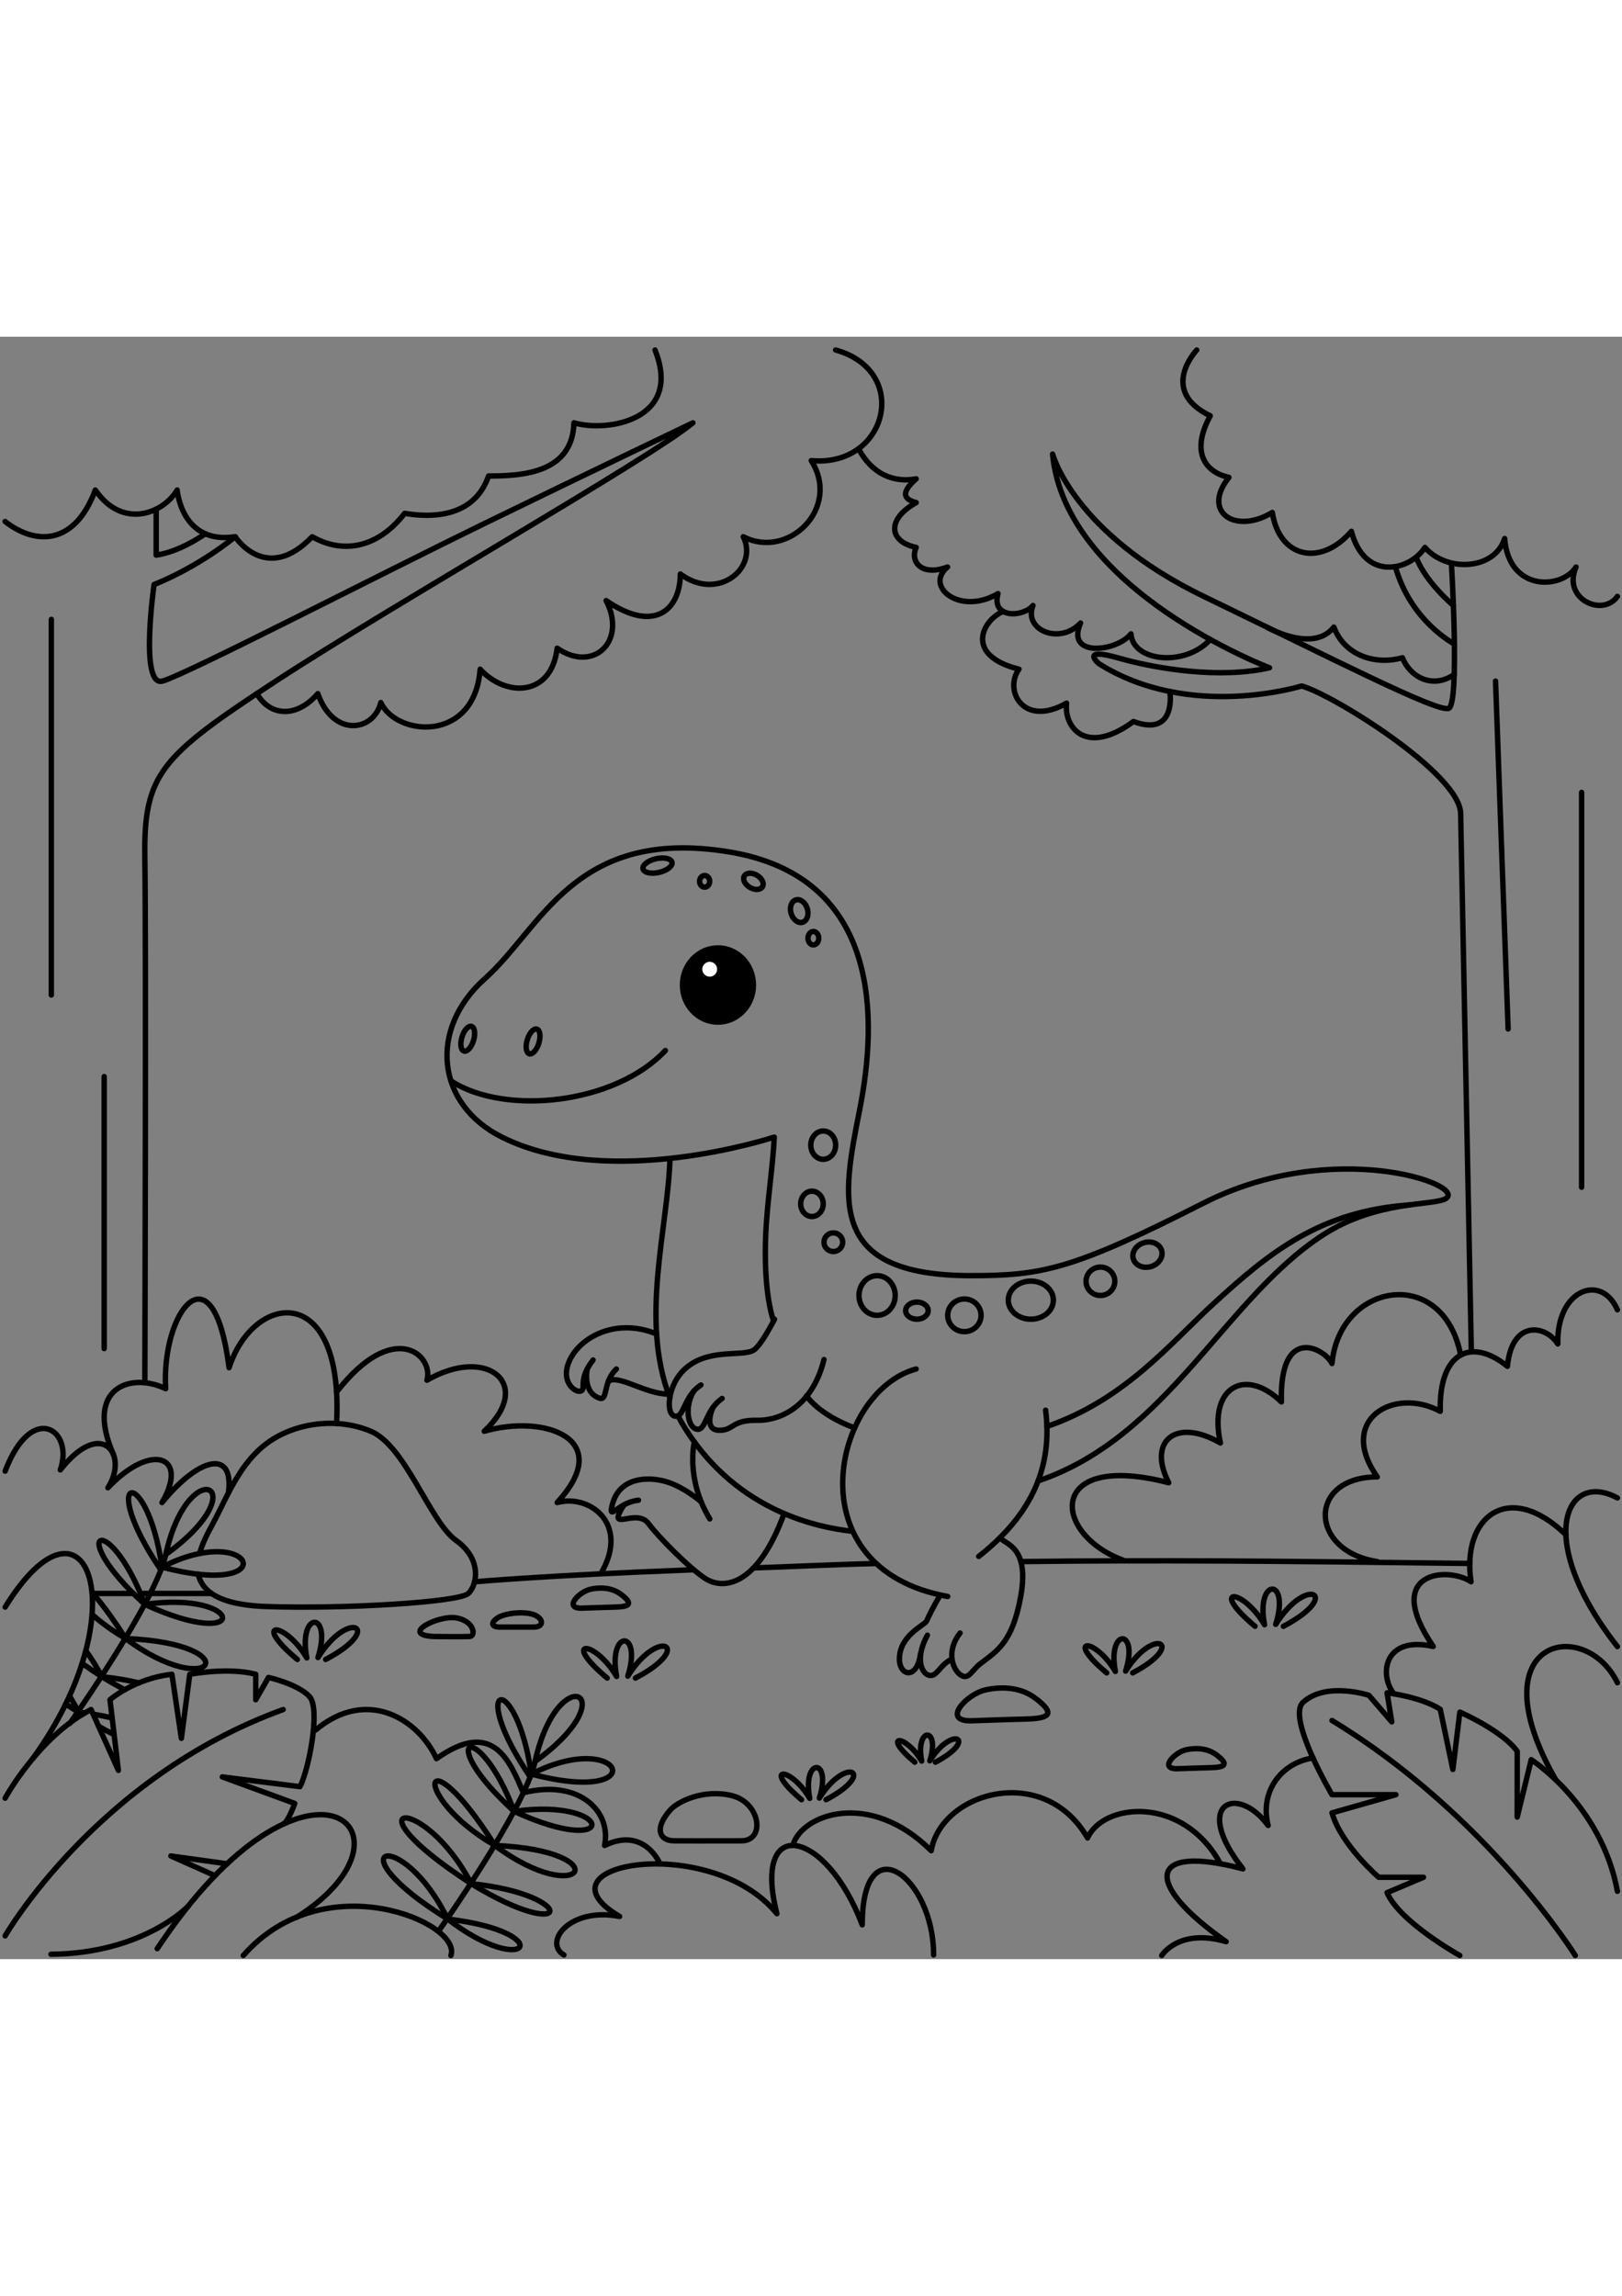 <?xml version="1.0" encoding="utf-8"?>
<!-- Generator: Adobe Illustrator 27.5.0, SVG Export Plug-In . SVG Version: 6.00 Build 0)  -->
<svg xmlns="http://www.w3.org/2000/svg" xmlns:xlink="http://www.w3.org/1999/xlink" viewBox="0 0 3000 3000" width="595" height="842" preserveAspectRatio="xMidYMid meet" data-scaled="true">
<rect x="0" y="0" width="3000" height="3000" fill="#808080" stroke="none"/>
<path style="fill:none;stroke:#000000;stroke-width:10;stroke-linecap:round;stroke-linejoin:round;stroke-miterlimit:10;" d="
	M1680.847,2323.809"/>
<g>
	<path style="fill:none;stroke:#000000;stroke-width:10;stroke-linecap:round;stroke-linejoin:round;stroke-miterlimit:10;" d="
		M1253.893,1995.315c4.095,7.896,8.565,15.716,13.436,23.44c99.233,157.48,252.397,183.367,306.325,189.838"/>
	<path style="fill:none;stroke:#000000;stroke-width:10;stroke-linecap:round;stroke-linejoin:round;stroke-miterlimit:10;" d="
		M1239.173,1519.362c-3.707,128.93-56.217,296.919-0.333,442.457"/>
	<path style="fill:none;stroke:#000000;stroke-width:10;stroke-linecap:round;stroke-linejoin:round;stroke-miterlimit:10;" d="
		M835.263,1376.82c99.852,63.799,302.632,42.227,395.393-57.007"/>
	<path style="fill:none;stroke:#000000;stroke-width:10;stroke-linecap:round;stroke-linejoin:round;stroke-miterlimit:10;" d="
		M1430.889,1819.862c0,0-19.025-47.029-14.711-157.048c2.472-63.023,13.438-128.171,15.867-182.871
		c0,0-303.045,100.007-503.402,0.223c-122.203-60.861-136.626-199.899-31.639-293.38
		c104.985-93.482,165.388-280.441,450.143-234.421c284.754,46.021,275.261,313.204,243.048,476.029
		c-32.718,165.389-62.153,307.767,205.655,307.767c130.876,0,187.681-10.786,429.291-133.749
		c241.611-122.964,490.641-33.792,448.706-8.629c-22.042,13.226-127.048,2.518-226.513,66.873
		c-183.361,118.648-285.721,373.203-527.334,455.178"/>
	<path style="fill:none;stroke:#000000;stroke-width:10;stroke-linecap:round;stroke-linejoin:round;stroke-miterlimit:10;" d="
		M1936.304,2015.076c144.405-49.59,228.259-153.812,308.252-227.143c103.548-94.917,197.116-171.092,362.819-182.621"/>
	<path style="fill:none;stroke:#000000;stroke-width:10;stroke-linecap:round;stroke-linejoin:round;stroke-miterlimit:10;" d="
		M1491.681,1958.356c0,0,21.36,34.329,89.03,59.433"/>
	<path style="fill:none;stroke:#000000;stroke-width:10;stroke-linecap:round;stroke-linejoin:round;stroke-miterlimit:10;" d="
		M1432.524,1816.692c0,0-24.853,49.211-39.071,57.529c-21.5,12.582-87.207-5.391-129.718,37.392
		c-32.7,32.914-32.585,92.064-9.841,83.698c11.212-4.124,14.514-39.251,42.558-56.976"/>
	<path style="fill:none;stroke:#000000;stroke-width:10;stroke-linecap:round;stroke-linejoin:round;stroke-miterlimit:10;" d="
		M1694.461,1908.739c-153.163,40.986-228.364,368.888,58.396,420.662"/>
	<path style="fill:none;stroke:#000000;stroke-width:10;stroke-linecap:round;stroke-linejoin:round;stroke-miterlimit:10;" d="
		M1737.605,2329.401c0,0-13.502,21.887-23.728,45.3c-3.454,7.908-50.339,26.315-50.339,70.471c0,31.643,32.851,38.566,38.961-9.612"
		/>
	<path style="fill:none;stroke:#000000;stroke-width:10;stroke-linecap:round;stroke-linejoin:round;stroke-miterlimit:10;" d="
		M1715.316,2401.017c-20.855,37.494-13.575,66.986,0.719,73.356c16.147,7.201,21.57-18.775,44.355-29.021"/>
	<path style="fill:none;stroke:#000000;stroke-width:10;stroke-linecap:round;stroke-linejoin:round;stroke-miterlimit:10;" d="
		M1775.716,2396.996c-27.325,34.515-12.981,70.699,3.419,79.006c12.94,6.563,18.97-10.573,33.975-22.204
		c30.396-23.55,59.197-38.028,74.785-124.396c17.258-95.636-31.463-95.82-37.918-109.107"/>
	<path style="fill:none;stroke:#000000;stroke-width:10;stroke-linecap:round;stroke-linejoin:round;stroke-miterlimit:10;" d="
		M1933.914,1984.958c12.941,102.116-23.01,191.278-123.684,270.38"/>
	<path style="fill:none;stroke:#000000;stroke-width:10;stroke-linecap:round;stroke-linejoin:round;stroke-miterlimit:10;" d="
		M1214.412,1844.027c-83.472-34.521-157.045,15.34-166.042,64.712c-5.393,29.597,18.337,45.202,26.966,40.398
		c8.628-4.805-6.473-20.747,21.573-57.001"/>
	<path style="fill:none;stroke:#000000;stroke-width:10;stroke-linecap:round;stroke-linejoin:round;stroke-miterlimit:10;" d="
		M1086.119,1908.739c0,0-9.396,43.245,22.653,53.93c16.179,5.396,5.393-29.122,31.28-53.93"/>
	<path style="fill:none;stroke:#000000;stroke-width:10;stroke-linecap:round;stroke-linejoin:round;stroke-miterlimit:10;" d="
		M1125.317,1931.352c18.725-12.935,68.665,23.895,111.084,23.869"/>
	<path style="fill:none;stroke:#000000;stroke-width:10;stroke-linecap:round;stroke-linejoin:round;stroke-miterlimit:10;" d="
		M1282.92,1949.996c-17.69,29.442-10.516,68.02,6.415,70.179c16.932,2.155,14.795-35.048,46.267-56.939"/>
	<path style="fill:none;stroke:#000000;stroke-width:10;stroke-linecap:round;stroke-linejoin:round;stroke-miterlimit:10;" d="
		M1318.226,1980.62c0,0-18.538,41.566,12.741,41.533c26.375-0.028,22.651-19.574,69.392-18.497
		c37.408,0.866,100.669-20.537,123.681-112.377"/>
	<path style="fill:none;stroke:#000000;stroke-width:10;stroke-linecap:round;stroke-linejoin:round;stroke-miterlimit:10;" d="
		M1284.269,2043.676c0,0-16.658,67.844,28.503,142.268"/>
	<path style="fill:none;stroke:#000000;stroke-width:10;stroke-linecap:round;stroke-linejoin:round;stroke-miterlimit:10;" d="
		M1297.021,2154.664c0,0-36.164-32.251-73.915-39.854c-37.752-7.604-83.054,0-92.107,51.72c-3.49,19.923,15.525-11.865,49.86-15.102
		"/>
	<path style="fill:none;stroke:#000000;stroke-width:10;stroke-linecap:round;stroke-linejoin:round;stroke-miterlimit:10;" d="
		M1154.053,2160.016c-34.371,54.406,22.672,3.994,45.323,34.557c18.188,24.54,73.845,80.998,104.754,101.391
		c31.063,20.493,95.111,19.039,146.185-119.911"/>
	<path style="fill:none;stroke:#000000;stroke-width:10;stroke-linecap:round;stroke-linejoin:round;stroke-miterlimit:10;" d="
		M996.622,1306.335c-3.882,12.598-11.805,21.343-17.692,19.529c-5.891-1.815-7.519-13.504-3.636-26.102
		c3.885-12.603,11.808-21.345,17.698-19.531C998.879,1282.045,1000.503,1293.732,996.622,1306.335z"/>
	<path style="fill:none;stroke:#000000;stroke-width:10;stroke-linecap:round;stroke-linejoin:round;stroke-miterlimit:10;" d="
		M875.803,1301.372c-3.883,12.602-11.804,21.345-17.694,19.529c-5.887-1.813-7.516-13.502-3.632-26.102
		c3.881-12.601,11.805-21.342,17.695-19.531C878.063,1277.083,879.685,1288.771,875.803,1301.372z"/>
	<path style="stroke:#000000;stroke-width:10;stroke-linecap:round;stroke-linejoin:round;stroke-miterlimit:10;" d="
		M1393.453,1198.751c0,37.871-29.36,68.57-65.579,68.57c-36.216,0-65.579-30.7-65.579-68.57c0-37.872,29.363-68.571,65.579-68.571
		C1364.093,1130.18,1393.453,1160.879,1393.453,1198.751z"/>
	<path style="fill:#FFFFFF;stroke:#000000;stroke-width:10;stroke-linecap:round;stroke-linejoin:round;stroke-miterlimit:10;" d="
		M1331.324,1169.528c0,10.325-8.369,18.695-18.694,18.695c-10.325,0-18.694-8.37-18.694-18.695c0-10.327,8.37-18.696,18.694-18.696
		C1322.955,1150.832,1331.324,1159.201,1331.324,1169.528z"/>
	<path style="fill:none;stroke:#000000;stroke-width:10;stroke-linecap:round;stroke-linejoin:round;stroke-miterlimit:10;" d="
		M1242.912,971.789c1.586,6.968-9.132,15.353-23.944,18.724c-14.812,3.373-28.104,0.453-29.691-6.514
		c-1.585-6.97,9.135-15.354,23.946-18.727C1228.036,961.899,1241.326,964.819,1242.912,971.789z"/>
	<path style="fill:none;stroke:#000000;stroke-width:10;stroke-linecap:round;stroke-linejoin:round;stroke-miterlimit:10;" d="
		M1312.63,1007.015c0,5.958-4.186,10.786-9.347,10.786s-9.348-4.829-9.348-10.786c0-5.959,4.187-10.787,9.348-10.787
		S1312.63,1001.056,1312.63,1007.015z"/>
	<path style="fill:none;stroke:#000000;stroke-width:10;stroke-linecap:round;stroke-linejoin:round;stroke-miterlimit:10;" d="
		M1493.168,1057.495c3.45,11.406-0.456,22.676-8.723,25.176c-8.268,2.501-17.765-4.712-21.215-16.116
		c-3.451-11.406,0.453-22.677,8.719-25.177C1480.218,1038.875,1489.717,1046.089,1493.168,1057.495z"/>
	<path style="fill:none;stroke:#000000;stroke-width:10;stroke-linecap:round;stroke-linejoin:round;stroke-miterlimit:10;" d="
		M1514.333,1112.18c0,6.851-4.456,12.404-9.954,12.404c-5.499,0-9.955-5.553-9.955-12.404c0-6.851,4.456-12.404,9.955-12.404
		C1509.877,1099.775,1514.333,1105.329,1514.333,1112.18z"/>
	<path style="fill:none;stroke:#000000;stroke-width:10;stroke-linecap:round;stroke-linejoin:round;stroke-miterlimit:10;" d="
		M1545.612,1494.84c0,14.457-10.302,26.176-23.011,26.176c-12.706,0-23.008-11.72-23.008-26.176
		c0-14.459,10.302-26.178,23.008-26.178C1535.311,1468.662,1545.612,1480.381,1545.612,1494.84z"/>
	<path style="fill:none;stroke:#000000;stroke-width:10;stroke-linecap:round;stroke-linejoin:round;stroke-miterlimit:10;" d="
		M1522.602,1603.405c0,12.953-9.336,23.455-20.852,23.455c-11.519,0-20.855-10.502-20.855-23.455
		c0-12.951,9.337-23.455,20.855-23.455C1513.266,1579.95,1522.602,1590.454,1522.602,1603.405z"/>
	<path style="fill:none;stroke:#000000;stroke-width:10;stroke-linecap:round;stroke-linejoin:round;stroke-miterlimit:10;" d="
		M1558.629,1674.321c0,9.53-7.743,17.258-17.293,17.258c-9.553,0-17.294-7.728-17.294-17.258c0-9.531,7.741-17.258,17.294-17.258
		C1550.886,1657.063,1558.629,1664.79,1558.629,1674.321z"/>
	<path style="fill:none;stroke:#000000;stroke-width:10;stroke-linecap:round;stroke-linejoin:round;stroke-miterlimit:10;" d="
		M1655.744,1772.833c0,20.253-14.994,36.673-33.494,36.673c-18.497,0-33.492-16.42-33.492-36.673
		c0-20.255,14.995-36.672,33.492-36.672C1640.75,1736.161,1655.744,1752.578,1655.744,1772.833z"/>
	<path style="fill:none;stroke:#000000;stroke-width:10;stroke-linecap:round;stroke-linejoin:round;stroke-miterlimit:10;" d="
		M1716.754,1800.877c0,8.738-9.338,15.815-20.853,15.815c-11.518,0-20.855-7.077-20.855-15.815s9.338-15.815,20.855-15.815
		C1707.416,1785.062,1716.754,1792.139,1716.754,1800.877z"/>
	<path style="fill:none;stroke:#000000;stroke-width:10;stroke-linecap:round;stroke-linejoin:round;stroke-miterlimit:10;" d="
		M1814.549,1809.506c0,16.682-13.811,30.203-30.844,30.203c-17.035,0-30.845-13.521-30.845-30.203
		c0-16.68,13.81-30.201,30.845-30.201C1800.738,1779.305,1814.549,1792.826,1814.549,1809.506z"/>
	<path style="fill:none;stroke:#000000;stroke-width:10;stroke-linecap:round;stroke-linejoin:round;stroke-miterlimit:10;" d="
		M1948.296,1781.462c0,19.457-18.67,35.23-41.706,35.23c-23.034,0-41.706-15.773-41.706-35.23c0-19.456,18.672-35.232,41.706-35.232
		C1929.626,1746.229,1948.296,1762.006,1948.296,1781.462z"/>
	<path style="fill:none;stroke:#000000;stroke-width:10;stroke-linecap:round;stroke-linejoin:round;stroke-miterlimit:10;" d="
		M2061.91,1746.588c0,14.494-11.912,26.245-26.605,26.245c-14.695,0-26.607-11.751-26.607-26.245
		c0-14.497,11.912-26.242,26.607-26.242C2049.998,1720.346,2061.91,1732.091,2061.91,1746.588z"/>
	<path style="fill:none;stroke:#000000;stroke-width:10;stroke-linecap:round;stroke-linejoin:round;stroke-miterlimit:10;" d="
		M2148.517,1689.588c3.599,12.19-5.214,25.541-19.685,29.813c-14.475,4.272-29.125-2.142-32.727-14.33
		c-3.599-12.188,5.219-25.533,19.689-29.804C2130.27,1670.99,2144.919,1677.404,2148.517,1689.588z"/>
</g>
<path style="fill:none;stroke:#000000;stroke-width:10;stroke-linecap:round;stroke-linejoin:round;stroke-miterlimit:10;" d="
	M2148.725,2993.313c0,0,31.063-51.213,119.074-25.606c-155.313-108.72-144.956-181.194,31.062-134.603
	c-95.777-121.663-10.354-157.901,46.595-80.245c-15.854-63.418,24.467-115.76,82.961-124.907"/>
<path style="fill:none;stroke:#000000;stroke-width:10;stroke-linecap:round;stroke-linejoin:round;stroke-miterlimit:10;" d="
	M2700.084,2993.313c0,0-111.306-61.846-134.602-116.203l67.301-28.474h-82.831c0,0-69.168-59.54-86.356-119.074l118.244-33.652
	h-118.244c0,0-84.283-142.796-53.43-170.845c42.715-38.826,121.664-12.939,121.664-12.939l42.322,49.182l-8.67-53.797
	c0,0,62.125,7.204,98.362,30.502l23.299,111.304l12.94-106.13c0,0,77.656,33.654,106.132,72.48v121.66l25.883-106.128
	c0,0,129.796,82.832,159.378,243.319"/>
<path style="fill:none;stroke:#000000;stroke-width:10;stroke-linecap:round;stroke-linejoin:round;stroke-miterlimit:10;" d="
	M2913.639,2993.313c0,0-162.351-259.869-450.043-434.594"/>
<path style="fill:none;stroke:#000000;stroke-width:10;stroke-linecap:round;stroke-linejoin:round;stroke-miterlimit:10;" d="
	M2877.586,2668.596c-149.025-260.708,53.241-304.019,113.891-179.768"/>
<path style="fill:none;stroke:#000000;stroke-width:10;stroke-linecap:round;stroke-linejoin:round;stroke-miterlimit:10;" d="
	M2991.477,2422.076c-154.197-196.458-96.889-326.709,0-274.936"/>
<path style="fill:none;stroke:#000000;stroke-width:10;stroke-linecap:round;stroke-linejoin:round;stroke-miterlimit:10;" d="
	M2578.019,2509.375c-28.066-36.079-17.716-107.949,72.886-87.545c-95.778-140.088,28.472-148.177,69.89-119.54
	c-18.12-118.912,68.506-190.095,175.326-87.201"/>
<path style="fill:none;stroke:#000000;stroke-width:10;stroke-linecap:round;stroke-linejoin:round;stroke-miterlimit:10;" d="
	M2257.271,2823.712c-69.718-127.803-217.261-112.553-245.735-47.698c-80.248-139.641-270.365-85.279-289.201,23.438
	c-114.611-113.894-240.453-66.714-255.984-9.625"/>
<path style="fill:none;stroke:#000000;stroke-width:10;stroke-linecap:round;stroke-linejoin:round;stroke-miterlimit:10;" d="
	M1726.791,2992.333c0-144.957-132.015-242.065-132.015-55.69c-67.301-178.609-204.493-204.5-157.899-20.711
	c-121.663-150.133-457.5-93.183-290.875,5.181c-92.228-18.122-141.83,47.923-103.002,71.221"/>
<path style="fill:none;stroke:#000000;stroke-width:10;stroke-linecap:round;stroke-linejoin:round;stroke-miterlimit:10;" d="
	M812.069,2946.998c0,0,157.829-223.096,177.639-312.566c42.556-192.197,172.785-124.59,0,0"/>
<path style="fill:none;stroke:#000000;stroke-width:10;stroke-linecap:round;stroke-linejoin:round;stroke-miterlimit:10;" d="
	M982.702,2657.793C1154.727,2570.367,1209.846,2718.043,982.702,2657.793"/>
<path style="fill:none;stroke:#000000;stroke-width:10;stroke-linecap:round;stroke-linejoin:round;stroke-miterlimit:10;" d="
	M951.012,2726.774C1137.253,2700.439,1147.958,2817.277,951.012,2726.774"/>
<path style="fill:none;stroke:#000000;stroke-width:10;stroke-linecap:round;stroke-linejoin:round;stroke-miterlimit:10;" d="
	M915.405,2789.827C1146.002,2799.452,1077.021,2910.486,915.405,2789.827"/>
<path style="fill:none;stroke:#000000;stroke-width:10;stroke-linecap:round;stroke-linejoin:round;stroke-miterlimit:10;" d="
	M871.515,2860.478C1059.799,2975.691,1071.246,2880.991,871.515,2860.478"/>
<path style="fill:none;stroke:#000000;stroke-width:10;stroke-linecap:round;stroke-linejoin:round;stroke-miterlimit:10;" d="
	M828.064,2925.908C976.034,3040.071,1034.507,2950.104,828.064,2925.908"/>
<path style="fill:none;stroke:#000000;stroke-width:10;stroke-linecap:round;stroke-linejoin:round;stroke-miterlimit:10;" d="
	M951.012,2726.774C884.113,2549.587,799.42,2589.385,951.012,2726.774"/>
<path style="fill:none;stroke:#000000;stroke-width:10;stroke-linecap:round;stroke-linejoin:round;stroke-miterlimit:10;" d="
	M915.405,2789.827C779.389,2575.547,756.042,2697.318,915.405,2789.827"/>
<path style="fill:none;stroke:#000000;stroke-width:10;stroke-linecap:round;stroke-linejoin:round;stroke-miterlimit:10;" d="
	M980.656,2663.034c-120.722-178.086-26.098-200.09,2.046-5.241"/>
<path style="fill:none;stroke:#000000;stroke-width:10;stroke-linecap:round;stroke-linejoin:round;stroke-miterlimit:10;" d="
	M871.515,2860.478C783.272,2690.736,633.138,2706.268,871.515,2860.478"/>
<path style="fill:none;stroke:#000000;stroke-width:10;stroke-linecap:round;stroke-linejoin:round;stroke-miterlimit:10;" d="
	M828.064,2925.908C742.002,2750.568,610.364,2791.52,828.064,2925.908"/>
<path style="fill:none;stroke:#000000;stroke-width:10;stroke-linecap:round;stroke-linejoin:round;stroke-miterlimit:10;" d="
	M128.967,2564.297c0,0,157.829-223.096,177.639-312.567c42.555-192.198,172.785-124.591,0,0"/>
<path style="fill:none;stroke:#000000;stroke-width:10;stroke-linecap:round;stroke-linejoin:round;stroke-miterlimit:10;" d="
	M299.602,2275.092C471.625,2187.664,526.746,2335.338,299.602,2275.092"/>
<path style="fill:none;stroke:#000000;stroke-width:10;stroke-linecap:round;stroke-linejoin:round;stroke-miterlimit:10;" d="
	M267.911,2344.07C454.153,2317.738,464.857,2434.574,267.911,2344.07"/>
<path style="fill:none;stroke:#000000;stroke-width:10;stroke-linecap:round;stroke-linejoin:round;stroke-miterlimit:10;" d="
	M232.304,2407.126C462.9,2416.749,393.92,2527.785,232.304,2407.126"/>
<path style="fill:none;stroke:#000000;stroke-width:10;stroke-linecap:round;stroke-linejoin:round;stroke-miterlimit:10;" d="
	M256.72,2489.17c-0.01,0-0.01,0-0.01,0c-19.12-4.67-41.85-8.68-68.3-11.4c15.28,9.351,29.4,17.32,42.34,24.061"/>
<path style="fill:none;stroke:#000000;stroke-width:10;stroke-linecap:round;stroke-linejoin:round;stroke-miterlimit:10;" d="
	M172.33,2547.03c13,2.13,24.68,4.52,35.12,7.09"/>
<path style="fill:none;stroke:#000000;stroke-width:10;stroke-linecap:round;stroke-linejoin:round;stroke-miterlimit:10;" d="
	M182.19,2569.01c10.32,6.32,19.98,11.51,28.9,15.721"/>
<path style="fill:none;stroke:#000000;stroke-width:10;stroke-linecap:round;stroke-linejoin:round;stroke-miterlimit:10;" d="
	M156.99,2544.73c-0.01,0-0.01,0-0.01,0c-3.9-0.53-7.91-1.04-12.02-1.521c2.16,1.67,4.3,3.29,6.42,4.86"/>
<path style="fill:none;stroke:#000000;stroke-width:10;stroke-linecap:round;stroke-linejoin:round;stroke-miterlimit:10;" d="
	M267.911,2344.07C201.012,2166.885,116.318,2206.684,267.911,2344.07"/>
<path style="fill:none;stroke:#000000;stroke-width:10;stroke-linecap:round;stroke-linejoin:round;stroke-miterlimit:10;" d="
	M172.44,2324.49c16.28,18.72,36.22,45.439,59.45,81.99c0.13,0.21,0.27,0.43,0.41,0.649c-0.2-0.12-0.4-0.229-0.59-0.35
	c-24.24-14.11-44.22-28.9-60.21-43.07"/>
<path style="fill:none;stroke:#000000;stroke-width:10;stroke-linecap:round;stroke-linejoin:round;stroke-miterlimit:10;" d="
	M297.556,2280.33c-120.722-178.084-26.099-200.089,2.046-5.238"/>
<path style="fill:none;stroke:#000000;stroke-width:10;stroke-linecap:round;stroke-linejoin:round;stroke-miterlimit:10;" d="
	M159.06,2430.34c9.94,13.55,19.72,29.021,28.84,46.46c0.17,0.32,0.34,0.65,0.51,0.97c-0.27-0.17-0.54-0.35-0.8-0.52
	c-12.93-8.38-24.71-16.35-35.42-23.9"/>
<path style="fill:none;stroke:#000000;stroke-width:10;stroke-linecap:round;stroke-linejoin:round;stroke-miterlimit:10;" d="
	M128.71,2513.38c5.33,8.82,10.59,18.37,15.68,28.68c0.19,0.381,0.38,0.771,0.57,1.15c-0.32-0.2-0.64-0.39-0.95-0.59
	c-7.92-4.9-15.37-9.67-22.37-14.311"/>
<path style="fill:none;stroke:#000000;stroke-width:10;stroke-linecap:round;stroke-linejoin:round;stroke-miterlimit:10;" d="
	M1220.617,2823.712c0,0-28.357-69.557-102.385-33.885c13.197-65.446-49.795-122.981-150.314-97.448
	c-24.805-57.947-55.662-138.007-160.6-63.032c-33.107-72.57-128.235-132.752-223.364-53.156"/>
<path style="fill:none;stroke:#000000;stroke-width:10;stroke-linecap:round;stroke-linejoin:round;stroke-miterlimit:10;" d="
	M449.997,2993.313c149.488-170.563,405.358-60.465,384.003,0"/>
<path style="fill:none;stroke:#000000;stroke-width:10;stroke-linecap:round;stroke-linejoin:round;stroke-miterlimit:10;" d="
	M548.601,2922.708c248.907-156.601,19.822-360.106-257.798,57.939"/>
<path style="fill:none;stroke:#000000;stroke-width:10;stroke-linecap:round;stroke-linejoin:round;stroke-miterlimit:10;" d="
	M9.48,2957.001c0,0,168.721-293.183,514.29-418.536"/>
<path style="fill:none;stroke:#000000;stroke-width:10;stroke-linecap:round;stroke-linejoin:round;stroke-miterlimit:10;" d="
	M9.48,2702.383c0,0,61.943-114.278,159.014-163.918l50.476,112.561l-15.53-130.646c0,0,44.652-39.317,114.542-47.083l17.473,118.411
	l15.531-118.411c0,0,71.203-13.591,121.994,0v47.083l23.611-41.26c0,0,54.36,12.142,75.715,35.193
	c21.355,23.051-1.942,137.715-17.473,166.774l-143.663-18.053l133.956,49.056c0,0-11.725,33.639-21.355,38.322"/>
<polyline style="fill:none;stroke:#000000;stroke-width:10;stroke-linecap:round;stroke-linejoin:round;stroke-miterlimit:10;" points="
	419.939,2823.712 316.04,2809.258 397.601,2845.658 "/>
<path style="fill:none;stroke:#000000;stroke-width:10;stroke-linecap:round;stroke-linejoin:round;stroke-miterlimit:10;" d="
	M347.892,2902.209c0,0-82.715,87.369-253.559,88.792"/>
<path style="fill:none;stroke:#000000;stroke-width:10;stroke-linecap:round;stroke-linejoin:round;stroke-miterlimit:10;" d="
	M60.499,2629.347c196.004-269.944,101.167-525.68-51.019-280.302"/>
<path style="fill:none;stroke:#000000;stroke-width:10;stroke-linecap:round;stroke-linejoin:round;stroke-miterlimit:10;" d="
	M366.76,2288.27c2.73,13.23,10.07,25.551,24.5,35.54c19.16,13.271,50.82,22.431,100.8,24.15c144.93,4.99,357.41-7.95,374.14-24.15
	c4.96-4.81,9.23-12.359,11.53-21.52c5.44-21.7-0.26-52.38-34.35-76.65c-48.46-34.52-93.28-174.89-157.59-201.77
	c-20.14-8.43-41.66-13.08-63.29-14.3c-47.41-2.71-95.34,11.069-130.44,37.729c-31.4,23.851-52.49,57.78-69.51,90.37
	c-10.69,20.49-19.78,40.44-28.79,57.04c-7.53,13.87-18.82,34.07-24.6,55.29"/>
<path style="fill:none;stroke:#000000;stroke-width:10;stroke-linecap:round;stroke-linejoin:round;stroke-miterlimit:10;" d="
	M9.48,2097.667c49.184-129.423,127.953-77.362,102.066-2.298c77.657-98.362,126.838-27.072,88.01,33.058
	c80.243-84.825,150.908-59.813,100.045,27.336c68.21-83.688,133.676-100.035,122.945-18.088"/>
<line style="fill:none;stroke:#000000;stroke-width:10;stroke-linecap:round;stroke-linejoin:round;stroke-miterlimit:10;" x1="246.51" y1="2323.81" x2="172.79" y2="2323.81"/>
<polyline style="fill:none;stroke:#000000;stroke-width:10;stroke-linecap:round;stroke-linejoin:round;stroke-miterlimit:10;" points="
	259.8,2323.81 277.94,2323.81 391.26,2323.81 391.3,2323.81 "/>
<path style="fill:none;stroke:#000000;stroke-width:10;stroke-linecap:round;stroke-linejoin:round;stroke-miterlimit:10;" d="
	M209.679,2066.67c-54.126-124.022,32.732-152.499,96.727-121.436c-8.484-142.366,87.774-269.21,117.301-38.829
	c45.058-139.78,212.751-161.257,198.794,103.16"/>
<path style="fill:none;stroke:#000000;stroke-width:10;stroke-linecap:round;stroke-linejoin:round;stroke-miterlimit:10;" d="
	M622.501,1951.373c105.116-135.564,180.184-68.629,167.242-21.852c111.308-64.529,198.913,7.31,105.928,94.348
	c111.509-32.041,243.524,13.681,134.806,131.894c59.537-16.388,135.252,38.942,80.887,131.303"/>
<path style="fill:none;stroke:#000000;stroke-width:10;stroke-linecap:round;stroke-linejoin:round;stroke-miterlimit:10;" d="
	M1888.182,2264.889c245.482-2.984,472.656-1.123,830.247,3.434"/>
<path style="fill:none;stroke:#000000;stroke-width:10;stroke-linecap:round;stroke-linejoin:round;stroke-miterlimit:10;" d="
	M1393.662,2276.61c62.466-1.99,151.399-6.482,226.981-8.12"/>
<path style="fill:none;stroke:#000000;stroke-width:10;stroke-linecap:round;stroke-linejoin:round;stroke-miterlimit:10;" d="
	M877.715,2302.29c0,0,131.129-11.888,405.502-22.262"/>
<path style="fill:none;stroke:#000000;stroke-width:10;stroke-linecap:round;stroke-linejoin:round;stroke-miterlimit:10;" d="
	M2080.334,2263.439c-135.9-47.887-146.532-203.405,81.298-144.32c-40.087-78.188,13.923-120.701,95.639-73.521
	c-23.124-104.247,46.767-140.625,112.774-75.843c-3.884-143.592,79.676-99.593,93.551-71.115
	c13.875-150.132,205.772-182.445,237.953-15.53"/>
<path style="fill:none;stroke:#000000;stroke-width:10;stroke-linecap:round;stroke-linejoin:round;stroke-miterlimit:10;" d="
	M2547.361,2264.891c-126.842-19.383-129.426-156.578,0-156.578c-75.066-106.129,31.063-167.423,116.483-121.247
	c-2.591-109.131,56.949-137.604,124.252-83.245c7.765-85.421,69.888-77.66,93.186-41.423
	c-2.591-100.947,80.606-131.361,110.194-63.091"/>
<path style="fill:none;stroke:#000000;stroke-width:10;stroke-linecap:round;stroke-linejoin:round;stroke-miterlimit:10;" d="
	M288.861,318.727v0.038v84.997c29.665-4.35,60.688-19.104,90.975-39.373"/>
<path style="fill:none;stroke:#000000;stroke-width:10;stroke-linecap:round;stroke-linejoin:round;stroke-miterlimit:10;" d="
	M267.894,1934.171c0,0,2.524-811.666,0-968.919c-2.485-157.253,28.733-188.743,242.287-328.524
	c213.555-139.781,692.421-411.578,771.396-477.585c0,0-194.566,93.188-385.91,186.375
	C704.321,438.706,343.22,625.08,300.509,636.729c-42.71,11.648-15.531-178.608-15.531-178.608s74.551-27.646,150.032-88.334"/>
<path style="fill:none;stroke:#000000;stroke-width:10;stroke-linecap:round;stroke-linejoin:round;stroke-miterlimit:10;" d="
	M9.48,341.635c54.177,42.711,127.951,46.594,166.779-58.241c50.476,73.773,126.191,43.194,151.429,0
	c0,0,7.766,101.577,107.336,86.386"/>
<path style="fill:none;stroke:#000000;stroke-width:10;stroke-linecap:round;stroke-linejoin:round;stroke-miterlimit:10;" d="
	M435.025,369.779c0,0,57.037,88.975,142.458,0c56.948,32.686,121.662,20.711,170.843-43.191
	c67.301,11.165,132.015-1.776,155.313-69.08c62.125,0,155.312-5.178,157.9-98.365c62.125,18.12,201.582-5.176,149.974-134.604"/>
<path style="fill:none;stroke:#000000;stroke-width:10;stroke-linecap:round;stroke-linejoin:round;stroke-miterlimit:10;" d="
	M475,659.897c24.827,42.839,74.008,45.17,112.837,0c28.474,81.668,103.54,70.415,116.484,16.506
	c28.474,62.573,173.433,75.517,183.787-61.676c46.593,51.769,132.016,51.77,142.369-38.828
	c67.303,46.594,129.428-12.946,90.6-88.012c90.437,62.125,137.193,15.531,137.193-49.181
	c69.891,51.771,144.959-11.014,116.484-68.926c82.832,43.042,181.56-52.736,125.725-140.745
	c140.895,12.943,184.901-165.667,45.119-204.495"/>
<line style="fill:none;stroke:#000000;stroke-width:10;stroke-linecap:round;stroke-linejoin:round;stroke-miterlimit:10;" x1="94.929" y1="522.626" x2="94.929" y2="1217.208"/>
<line style="fill:none;stroke:#000000;stroke-width:10;stroke-linecap:round;stroke-linejoin:round;stroke-miterlimit:10;" x1="192.682" y1="1367.991" x2="192.682" y2="1871.07"/>
<path style="fill:none;stroke:#000000;stroke-width:10;stroke-linecap:round;stroke-linejoin:round;stroke-miterlimit:10;" d="
	M2721.367,1876.683c0,0-18.36-921.564-19.818-995.337c-1.465-73.773-237.02-220.024-293.97-235.556
	c0,0-207.079,64.715-375.339-41.417c0,0-36.236-31.063,36.243-10.354c72.476,20.708,188.959,38.829,279.563,18.12
	c0,0-377.931-143.278-401.226-395.207c0,0,38.828,146.707,279.562,263.191c240.734,116.484,432.29,214.849,452.994,207.083
	c20.708-7.765,5.179-266.618,5.179-266.618"/>
<path style="fill:none;stroke:#000000;stroke-width:10;stroke-linecap:round;stroke-linejoin:round;stroke-miterlimit:10;" d="
	M2689.998,568.13c0,0-80.512-41.413-108.984-142.366"/>
<path style="fill:none;stroke:#000000;stroke-width:10;stroke-linecap:round;stroke-linejoin:round;stroke-miterlimit:10;" d="
	M2688.158,496.947c0,0-50.2-41.938-68.315-87.623"/>
<path style="fill:none;stroke:#000000;stroke-width:10;stroke-linecap:round;stroke-linejoin:round;stroke-miterlimit:10;" d="
	M1587.96,207.003c24.938,47.917,66.627,63.448,106.611,55.683c-32.492,28.475-19.275,38.827,0,44.005
	c-55.79,31.063-50.339,72.481,0,82.834c-11.782,25.884,8.926,54.356,58.107,36.238c-44.005,36.24,23.298,90.601,93.188,49.184
	c-12.943,46.594,46.592,44,64.714,21.999c-18.12,45.301,49.181,73.778,88.012,32.36c-28.477,64.713,67.301,53.128,93.19,20.093
	c3.477,51.627,100.132,61.607,146.687,10.404"/>
<path style="fill:none;stroke:#000000;stroke-width:10;stroke-linecap:round;stroke-linejoin:round;stroke-miterlimit:10;" d="
	M2163.778,655.993c0,0,13.422,85.354-67.372,55.501c-88.01,64.716-128.876,10.578-123.701-34.035
	c-80.245,45.987-116.486-23.904-88.01-62.731c-103.541-25.887-66.148-91.862-29.193-106.762"/>
<path style="fill:none;stroke:#000000;stroke-width:10;stroke-linecap:round;stroke-linejoin:round;stroke-miterlimit:10;" d="
	M2343.057,536.92c0,0,85.23,49.039,124.06,0c18.12,49.329,72.479,71.677,126.839,56.62c12.941,34.125,54.241,59.173,95.716,31.117"
	/>
<path style="fill:none;stroke:#000000;stroke-width:10;stroke-linecap:round;stroke-linejoin:round;stroke-miterlimit:10;" d="
	M2213.439,24.54c0,0-71.596,75.063,25.029,121.656c-35.386,64.714-12.087,103.542,34.505,113.897
	c-51.769,64.713,12.944,106.134,80.243,64.719c12.944,84.513,89.304,100.953,146.257,34.945
	c24.588,93.38,108.393,73.125,136.029,29.762c39.987,46.599,129.295,42.184,147.417-16.441
	c7.765,99.275,106.128,94.108,132.017,52.687c-25.889,59.531,49.541,93.181,76.54,54.353"/>
<line style="fill:none;stroke:#000000;stroke-width:10;stroke-linecap:round;stroke-linejoin:round;stroke-miterlimit:10;" x1="2766.092" y1="636.758" x2="2789.388" y2="1279.981"/>
<line style="fill:none;stroke:#000000;stroke-width:10;stroke-linecap:round;stroke-linejoin:round;stroke-miterlimit:10;" x1="2925.287" y1="842.518" x2="2925.287" y2="1572.746"/>
<path style="fill:none;stroke:#000000;stroke-width:10;stroke-linecap:round;stroke-linejoin:round;stroke-miterlimit:10;" d="
	M802.037,2403.404c0,0,55.009,0.645,66.657,0c11.648-0.643,9.058-27.823-23.946-34.295
	C811.745,2362.637,737.972,2400.168,802.037,2403.404z"/>
<path style="fill:none;stroke:#000000;stroke-width:10;stroke-linecap:round;stroke-linejoin:round;stroke-miterlimit:10;" d="
	M924.347,2386.023c0,0,40.125,0.093,62.773,0c22.649-0.092,17.472-21.446-9.06-25.329c-26.533-3.882-50.493,3.425-57.238,7.933
	C905.581,2378.814,910.107,2386,924.347,2386.023z"/>
<path style="fill:none;stroke:#000000;stroke-width:10;stroke-linecap:round;stroke-linejoin:round;stroke-miterlimit:10;" d="
	M1247.019,2781.218c0,0,79.59,0.296,124.515,0c44.926-0.306,34.657-70.783-17.973-83.587
	c-52.63-12.82-100.153,11.291-113.534,26.173C1209.795,2757.427,1218.774,2781.141,1247.019,2781.218z"/>
<path style="fill:none;stroke:#000000;stroke-width:10;stroke-linecap:round;stroke-linejoin:round;stroke-miterlimit:10;" d="
	M1076.86,2350.988c6.03-0.206,33.861-1.305,60.393-1.945c26.534-0.643,35.136-5.378,11.649-23.295
	c-19.09-14.56-42.711-12.906-56.947-9.705C1070.59,2320.846,1041.123,2352.194,1076.86,2350.988z"/>
<path style="fill:none;stroke:#000000;stroke-width:10;stroke-linecap:round;stroke-linejoin:round;stroke-miterlimit:10;" d="
	M2178.354,2647.891c6.027-0.205,33.86-1.306,60.392-1.947c26.531-0.639,35.134-5.375,11.647-23.291
	c-19.092-14.563-42.709-12.909-56.948-9.709C2172.083,2617.748,2142.613,2649.096,2178.354,2647.891z"/>
<path style="fill:none;stroke:#000000;stroke-width:10;stroke-linecap:round;stroke-linejoin:round;stroke-miterlimit:10;" d="
	M1797.969,2559.263c9.851-0.331,55.323-2.13,98.673-3.177c43.353-1.046,57.407-8.785,19.03-38.059
	c-31.185-23.789-69.778-21.087-93.04-15.857C1787.718,2510.02,1739.573,2561.234,1797.969,2559.263z"/>
<path style="fill:none;stroke:#000000;stroke-width:10;stroke-linecap:round;stroke-linejoin:round;stroke-miterlimit:10;" d="
	M2046.887,2470.714c-79.783-66.758-21.37-66.152,16.08-2.649c-15.47-80.598,44.162-80.395,18.929-0.609
	c52.924-84.67,113.982-49.659,13.026,3.259"/>
<path style="fill:none;stroke:#000000;stroke-width:10;stroke-linecap:round;stroke-linejoin:round;stroke-miterlimit:10;" d="
	M1691.935,2635.847c-63.417-53.062-16.986-52.582,12.781-2.104c-12.296-64.066,35.104-63.902,15.046-0.486
	c42.065-67.301,90.599-39.472,10.354,2.591"/>
<path style="fill:none;stroke:#000000;stroke-width:10;stroke-linecap:round;stroke-linejoin:round;stroke-miterlimit:10;" d="
	M1122.984,2480.273c-86.923-72.729-23.284-72.068,17.518-2.885c-16.853-87.811,48.118-87.588,20.623-0.664
	c57.656-92.246,124.182-54.104,14.194,3.549"/>
<path style="fill:none;stroke:#000000;stroke-width:10;stroke-linecap:round;stroke-linejoin:round;stroke-miterlimit:10;" d="
	M549.935,2445.902c-86.923-72.729-23.284-72.068,17.518-2.885c-16.852-87.811,48.118-87.588,20.623-0.664
	c57.656-92.246,124.182-54.104,14.194,3.549"/>
<path style="fill:none;stroke:#000000;stroke-width:10;stroke-linecap:round;stroke-linejoin:round;stroke-miterlimit:10;" d="
	M1482.498,2705.235c-75.238-62.955-20.153-62.385,15.163-2.499c-14.587-76.007,41.65-75.814,17.851-0.575
	c49.906-79.846,107.488-46.831,12.285,3.074"/>
<path style="fill:none;stroke:#000000;stroke-width:10;stroke-linecap:round;stroke-linejoin:round;stroke-miterlimit:10;" d="
	M2321.29,2384.563c-87.04-72.824-23.315-72.163,17.54-2.887c-16.875-87.929,48.182-87.706,20.647-0.666
	c57.732-92.369,124.348-54.178,14.214,3.553"/>
<path style="fill:none;stroke:#000000;stroke-width:10;stroke-linecap:round;stroke-linejoin:round;stroke-miterlimit:10;" d="
	M1410.261,1016.97c-3.657,6.174-14.146,6.722-23.429,1.223c-9.282-5.499-13.843-14.961-10.186-21.134
	c3.657-6.174,14.146-6.722,23.429-1.223C1409.357,1001.334,1413.917,1010.796,1410.261,1016.97z"/>
</svg>
